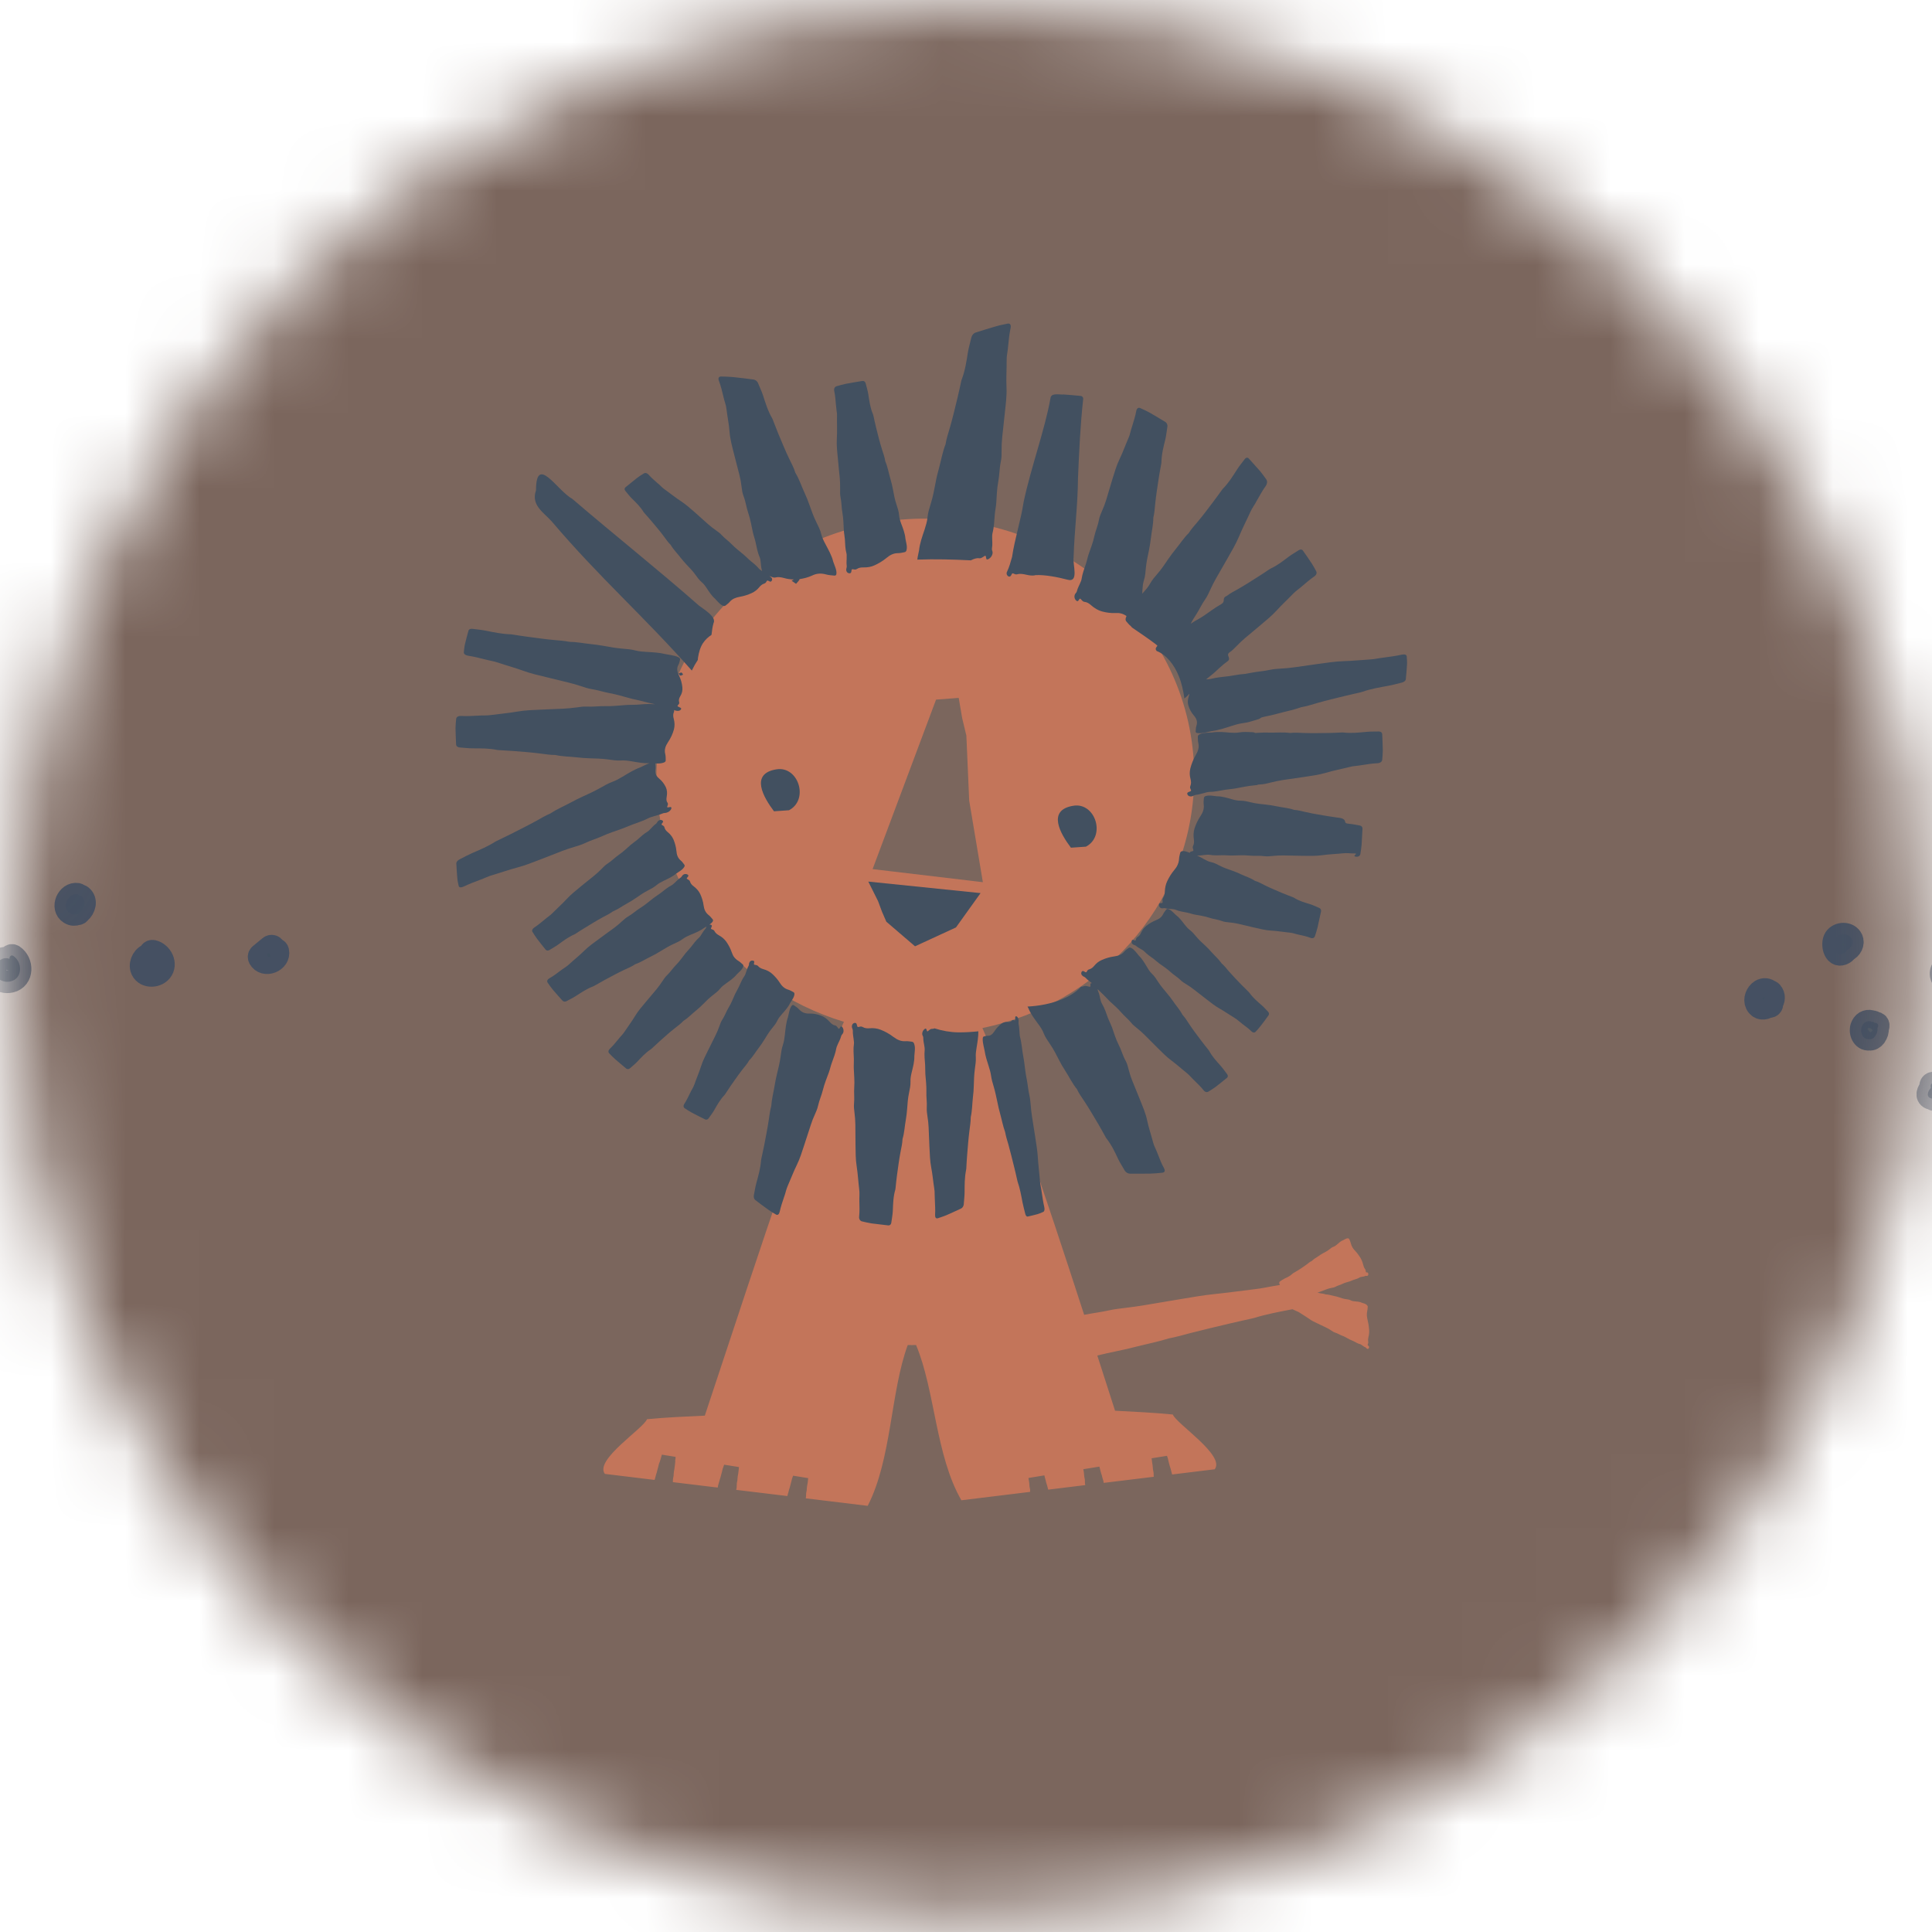<svg xmlns:xlink="http://www.w3.org/1999/xlink" xmlns="http://www.w3.org/2000/svg" width="26" viewBox="0 0 26 26" height="26"><mask fill="#fff" id="a"><path fill-rule="evenodd" fill="#fff" d="m0 12.863c0 7.102 5.759 12.861 12.863 12.861 7.104 0 12.862-5.759 12.862-12.861 0-7.104-5.758-12.863-12.862-12.863-7.104 0-12.863 5.759-12.863 12.863"></path></mask><g transform="translate(.176 .055)" fill-rule="evenodd" fill="none"><path mask="url(#a)" fill="#7b665d" d="m-13.738 50.88h75.741v-121.186h-75.741z"></path><path mask="url(#a)" fill="#c3755a" d="m11.567 11.641.854-2.281.305-.023.046.27.057.238.038.874.184 1.098zm6.667 6.387c.003-.008.004-.016.003-.026-.004-.023-.002-.043.003-.064.008-.031.012-.064.009-.1-.003-.044-.01-.087-.021-.13-.009-.04-.014-.078-.005-.116.005-.018.005-.038.007-.057.001-.01-.002-.018-.009-.025-.011-.012-.024-.018-.037-.023-.01-.003-.02-.006-.03-.009-.032-.016-.064-.017-.096-.02-.019-.001-.037-.004-.055-.013-.022-.012-.045-.014-.067-.017-.031-.004-.062-.014-.092-.025-.022-.008-.045-.013-.067-.017-.037-.007-.074-.022-.111-.021-.025-.01-.051-.012-.076-.016-.012-.002-.024-.006-.036-.008.005-.002.01-.003.015-.005.037-.014.074-.028.111-.042.022-.008.044-.014.068-.018.017-.003.035-.006.05-.015.028-.017.06-.022.089-.037.033-.017.068-.024.102-.035.018-.006.034-.015.052-.021.028-.009.058-.016.083-.033.005-.003.01-.004.015-.005.02-.005.041-.004.06-.014.006-.003.015.001.022 0 .014-.002.02-.015.016-.032-.002-.011-.006-.015-.015-.015-.016 0-.016-.001-.019-.021-.001-.01-.003-.018-.009-.025-.013-.017-.02-.036-.025-.058-.008-.033-.02-.064-.037-.093-.022-.035-.046-.068-.073-.096-.026-.027-.046-.057-.055-.096-.005-.019-.013-.037-.02-.055-.004-.009-.01-.014-.018-.015-.014-.001-.027.003-.039.01-.009.005-.018.01-.027.015-.032.011-.056.035-.082.057-.015.013-.03.025-.048.031-.022.007-.04.023-.059.038-.025.02-.053.034-.081.049-.021.011-.04.023-.059.037-.031.023-.066.038-.094.068-.024.01-.044.028-.066.045-.038.029-.078.054-.118.08-.022.014-.044.026-.066.039-.003.002-.005.004-.008.006-.032.032-.072.05-.111.068-.021.01-.039.024-.059.037-.01.006-.012.02-.007.033.002.005.004.01.006.015-.02.003-.04.007-.06.01-.048.008-.096.016-.145.026-.044.008-.087.015-.131.02-.175.02-.353.047-.526.064-.164.016-.329.046-.493.073-.152.025-.306.052-.458.077-.091.016-.184.028-.275.039-.067.008-.137.016-.204.031-.115.025-.229.039-.342.061-.563-1.736-.998-3.019-1.369-3.859 1.574-.326 2.781-1.639 2.847-3.253.078-1.913-1.477-3.525-3.474-3.6s-3.679 1.416-3.757 3.329c-.066 1.595 1.005 2.98 2.52 3.44-.475 1.046-1.05 2.821-1.872 5.3-.271.013-.536.024-.778.048-.051.129-.71.547-.567.736l.669.081c.003-.01.006-.019.009-.029.004-.012.005-.024.009-.036.007-.023.016-.046.02-.07.004-.021.013-.041.016-.063.002-.012.007-.023.011-.034.006-.014.011-.029.015-.045.006-.021.012-.041.018-.063l.185.03c-.001.015-.001.03-.005.045.002.025-.004.05-.006.076-.001.015-.003.031-.006.046-.004.021-.008.041-.009.063 0 .015-.001.031-.005.046-.004.012-.005.024-.005.037 0 .009 0 .018-.001.027l.603.073s0 0 0-.001c.001-.003.003-.006.003-.01.002-.02.01-.039.015-.059.004-.012.006-.024.01-.036.007-.023.015-.046.02-.07.004-.021.013-.041.016-.063.002-.012.006-.023.011-.034.004-.011.008-.023.012-.035l.2.032c-.002.015-.004.03-.005.046-.001.015-.003.031-.006.046-.004.02-.008.041-.009.063-.001.015-.001.031-.006.046-.003.012-.004.024-.004.037-.001.022 0 .044-.007.066v.003l.688.083c.003-.017.009-.034.014-.05.003-.012.005-.025.009-.036.007-.024.016-.046.02-.07.004-.022.013-.042.016-.063.002-.012.006-.023.011-.034.002-.007.004-.014.007-.021l.203.033c-.001.01-.002.02-.003.03-.001.016-.003.031-.006.046-.004.021-.008.042-.009.063-.001.016-.001.031-.006.046-.003.013-.004.025-.004.038 0 .016-.001.032-.004.049l.833.101c.324-.628.306-1.532.539-2.164h.053c.001.003.001.005.002.008.002-.003.003-.005.004-.008h.053c.256.609.263 1.491.61 2.089 0 0 .4-.049.925-.113 0-.006 0-.011 0-.017 0-.013-.001-.025-.005-.037-.004-.015-.004-.031-.005-.046-.001-.022-.005-.043-.009-.063-.002-.008-.002-.016-.003-.024l.214-.035c0 .002.001.003.001.004.003.022.012.042.016.063.004.024.013.047.02.07.004.012.006.024.009.036.002.007.004.013.006.019.161-.02.329-.04.498-.061-.005-.019-.005-.039-.005-.059-.001-.013-.001-.026-.005-.038-.005-.015-.005-.03-.006-.046-.001-.021-.005-.042-.009-.063 0-.003 0-.006-.001-.008l.216-.035c.004.017.01.034.013.051.005.025.013.047.021.07.003.012.005.025.009.037.006.019.013.038.015.059 0 0 0 .001.001.002.236-.029.466-.057.673-.082-.002-.014-.002-.027-.002-.04s-.001-.025-.005-.037c-.004-.015-.005-.031-.006-.047-.001-.021-.005-.042-.008-.062-.003-.016-.005-.031-.006-.047-.001-.005-.002-.011-.002-.016l.206-.033c.001.002.002.005.003.007.004.011.009.022.011.034.003.022.011.042.015.063.005.024.014.047.021.07.003.012.005.024.009.036.004.014.008.027.011.041.342-.041.573-.07.573-.07.145-.186-.514-.61-.564-.737-.242-.024-.506-.037-.777-.051-.083-.256-.162-.503-.239-.743.09-.022.181-.042.273-.061.088-.018.175-.038.263-.061.141-.036.287-.064.425-.108.101-.019.198-.047.296-.073.177-.046.356-.087.535-.13.095-.023.192-.043.288-.065.012-.003.025-.005.036-.009.159-.049.325-.08.49-.112.006-.001.013-.003.02-.004.009.004.018.008.028.013.012.006.024.012.036.016.011.004.021.01.032.017.042.028.085.052.127.082.038.029.08.047.12.066.038.019.076.036.113.054.023.011.046.024.067.039.017.011.033.022.05.027.032.009.062.03.093.041.036.012.069.034.104.052.017.009.036.014.054.024.028.014.056.032.086.039.005.001.01.004.015.007.02.012.037.029.058.036.006.003.012.012.018.017.013.009.025.004.029-.012.003-.01.001-.017-.007-.024-.013-.011-.013-.012-.006-.03z"></path><path mask="url(#a)" fill="#425060" d="m23.663 13.298c-.007-.008-.016-.012-.024-.011-.028-.029-.078-.035-.118-.01-.056.035-.09.117-.059.179.036.072.106.069.159.033.025.008.056-.01.045-.04l-.001-.002c.031-.043.04-.1-.002-.149"></path><path stroke-width=".305" stroke-linejoin="round" stroke-linecap="round" stroke="#455062" mask="url(#a)" d="m23.663 13.298c-.007-.008-.016-.012-.024-.011-.028-.029-.078-.035-.118-.01-.056.035-.09.117-.059.179.036.072.106.069.159.033.025.008.056-.01.045-.04l-.001-.002c.031-.043.04-.1-.002-.149z"></path><path mask="url(#a)" fill="#425060" d="m24.743 12.582c-.041-.087-.174-.085-.224-.008-.044.069-.011.249.098.208.025-.009.045-.027.059-.048.055-.024.095-.093.067-.152"></path><path stroke-width=".305" stroke-linejoin="round" stroke-linecap="round" stroke="#455062" mask="url(#a)" d="m24.743 12.582c-.041-.087-.174-.085-.224-.008-.044.069-.011.249.098.208.025-.009.045-.027.059-.048.055-.024.095-.093.067-.152z"></path><path mask="url(#a)" fill="#425060" d="m25.083 13.717c-.011-.005-.022-.008-.033-.009-.002-.002-.004-.004-.007-.006-.008-.006-.017-.007-.025-.005-.047-.022-.107-.007-.135.053-.037.076.007.191.099.18.027.004.056-.012.076-.039.001-.001.001-.003.002-.005.023-.029.034-.067.03-.103.003-.008.006-.017.009-.026.005-.014-.003-.034-.016-.04"></path><path stroke-width=".305" stroke-linejoin="round" stroke-linecap="round" stroke="#455062" mask="url(#a)" d="m25.083 13.717c-.011-.005-.022-.008-.033-.009-.002-.002-.004-.004-.007-.006-.008-.006-.017-.007-.025-.005-.047-.022-.107-.007-.135.053-.037.076.007.191.099.18.027.004.056-.012.076-.039.001-.001.001-.003.002-.005.023-.029.034-.067.03-.103.003-.008.006-.017.009-.026.005-.014-.003-.034-.016-.04z"></path><path mask="url(#a)" fill="#425060" d="m25.887 14.533c-.012-.003-.025-.007-.037-.01-.029-.007-.047.018-.044.044.001.006.002.011.003.017-.038.044-.067.112-.007.139.01.005.021.007.031.007.007.009.019.015.029.014.054-.005.1-.042.12-.091.011-.022.015-.048.01-.074-.001-.004-.003-.006-.005-.009-.006-.021-.018-.037-.043-.041-.019-.003-.038-.001-.057.004"></path><path stroke-width=".305" stroke-linejoin="round" stroke-linecap="round" stroke="#455062" mask="url(#a)" d="m25.887 14.533c-.012-.003-.025-.007-.037-.01-.029-.007-.047.018-.044.044.001.006.002.011.003.017-.038.044-.067.112-.007.139.01.005.021.007.031.007.007.009.019.015.029.014.054-.005.1-.042.12-.091.011-.022.015-.048.01-.074-.001-.004-.003-.006-.005-.009-.006-.021-.018-.037-.043-.041-.019-.003-.038-.001-.057.004z"></path><path mask="url(#a)" fill="#425060" d="m26.237 12.986c-.048-.071-.144-.091-.219-.052-.078.041-.097.138-.035.202.058.061.163.056.194-.03.004-.011.006-.024.007-.036.016-.014.031-.027.047-.041.012-.01.014-.031.006-.043"></path><path stroke-width=".305" stroke-linejoin="round" stroke-linecap="round" stroke="#455062" mask="url(#a)" d="m26.237 12.986c-.048-.071-.144-.091-.219-.052-.078.041-.097.138-.035.202.058.061.163.056.194-.03.004-.011.006-.024.007-.036.016-.014.031-.027.047-.041.012-.01.014-.031.006-.043z"></path><path mask="url(#a)" fill="#425060" d="m.003 12.809c-.03-.02-.057.013-.05.04-.052-.02-.113-.01-.159.047-.045.055-.056.137-.012.196.042.056.118.076.185.06.165-.039.161-.26.036-.343"></path><path stroke-width=".305" stroke-linejoin="round" stroke-linecap="round" stroke="#455062" mask="url(#a)" d="m.003 12.809c-.03-.02-.057.013-.05.04-.052-.02-.113-.01-.159.047-.045.055-.056.137-.012.196.042.056.118.076.185.06.165-.039.161-.26.036-.343z"></path><path mask="url(#a)" fill="#425060" d="m3.316 12.841c.065.122.275.039.246-.095-.005-.025-.029-.029-.048-.02 0-.005 0-.009 0-.013 0-.033-.037-.045-.06-.025-.044.036-.088.073-.133.11-.012.01-.012.03-.005.043"></path><path stroke-width=".305" stroke-linejoin="round" stroke-linecap="round" stroke="#455062" mask="url(#a)" d="m3.316 12.841c.065.122.275.039.246-.095-.005-.025-.029-.029-.048-.02 0-.005 0-.009 0-.013 0-.033-.037-.045-.06-.025-.044.036-.088.073-.133.11-.012.01-.012.03-.005.043z"></path><path mask="url(#a)" fill="#425060" d="m1.728 12.979c.034.114.193.118.262.036.08-.095.005-.242-.107-.268-.029-.006-.046.021-.043.043-.078.013-.135.11-.112.189"></path><path stroke-width=".305" stroke-linejoin="round" stroke-linecap="round" stroke="#455062" mask="url(#a)" d="m1.728 12.979c.034.114.193.118.262.036.08-.095.005-.242-.107-.268-.029-.006-.046.021-.043.043-.078.013-.135.11-.112.189z"></path><path mask="url(#a)" fill="#425060" d="m.92 12.007c-.008-.007-.02-.01-.031-.009-.004-.008-.011-.015-.024-.018-.13-.021-.218.182-.1.254.033.021.067.021.097.009.015.001.029-.006.034-.019.065-.051.096-.159.024-.217"></path><path stroke-width=".305" stroke-linejoin="round" stroke-linecap="round" stroke="#455062" mask="url(#a)" d="m.92 12.007c-.008-.007-.02-.01-.031-.009-.004-.008-.011-.015-.024-.018-.13-.021-.218.182-.1.254.033.021.067.021.097.009.015.001.029-.006.034-.019.065-.051.096-.159.024-.217z"></path><g fill="#425060"><path mask="url(#a)" d="m16.058 13.391c-.055-.043-.111-.087-.166-.129-.033-.026-.068-.05-.103-.071-.026-.016-.054-.033-.076-.055-.042-.041-.091-.069-.134-.108-.048-.045-.101-.079-.153-.116-.027-.02-.051-.043-.077-.063-.043-.032-.088-.06-.126-.101-.006-.007-.014-.011-.022-.017-.03-.02-.063-.033-.092-.059-.008-.007-.022-.008-.033-.014-.021-.012-.029-.034-.021-.054.005-.012.012-.015.026-.008.024.011.025.01.032-.015.003-.012.009-.02.018-.025.023-.013.037-.033.048-.058.017-.037.041-.069.072-.094.039-.031.082-.056.128-.075.044-.017.079-.041.1-.086.01-.021.026-.039.039-.057.007-.009.018-.011.03-.007.022.008.041.022.059.039.014.013.027.026.04.039.047.035.083.083.119.13.021.027.043.053.07.073.033.025.059.057.086.089.037.044.078.082.12.12.03.028.059.057.086.089.045.051.097.095.136.152.036.03.065.068.095.104.056.064.115.124.174.186.031.032.064.064.096.095.004.004.008.008.011.013.046.065.105.114.162.164.032.027.059.059.088.089.014.014.015.034.005.048-.035.048-.069.097-.106.143-.021.028-.045.053-.068.078-.014.016-.037.013-.056-.006-.037-.037-.079-.067-.12-.098-.017-.014-.035-.027-.052-.042-.015-.014-.031-.025-.048-.036-.068-.041-.134-.088-.203-.127-.065-.036-.124-.084-.184-.13"></path><path mask="url(#a)" d="m18.065 10.253c-.027.002-.054.007-.08.014-.106.027-.215.047-.319.078-.098.029-.2.042-.3.057-.094.014-.188.027-.282.041-.056.009-.112.021-.167.035-.041.01-.083.021-.124.023-.079.003-.012.008-.089.013-.088.007-.172.027-.257.042-.044.008-.089.01-.133.017-.071.012-.142.029-.216.029-.012 0-.024.004-.036.006-.049.011-.094.029-.145.034-.016.001-.031.013-.047.018-.033.009-.059-.003-.067-.027-.005-.015 0-.023.021-.031.034-.012.034-.014.021-.041-.006-.013-.008-.025-.002-.038.013-.031.011-.061.003-.093-.013-.046-.015-.095-.003-.144.016-.062.04-.122.073-.18.032-.053.048-.106.034-.163-.007-.027-.005-.056-.006-.084-.001-.014.009-.025.026-.033.029-.013.061-.018.094-.02.025-.002.05-.003.073-.004.08-.013.157-.005.233.002.045.003.089.005.134-.003.055-.009.11-.005.164-.003.075.004.008.015.083.009.055-.004.11-.005.165-.003.089.002.179-.008.268.005.062-.008.124-.002.186 0 .111.004.224.001.336 0 .06-.001.12-.004.18-.007.007 0 .015 0 .022.001.102.012.205 0 .307-.009.055-.006.11-.003.165-.005.027 0 .044.015.045.035.003.073.007.145.008.218 0 .043-.004.085-.008.128-.002.026-.028.044-.063.046-.07.003-.139.014-.208.025-.03.005-.059.009-.089.012"></path><path mask="url(#a)" d="m18.131 9.263c-.068.016-.136.03-.204.047-.127.031-.254.061-.38.097-.071.021-.14.043-.211.055-.101.037-.203.055-.304.083-.062.017-.124.032-.186.044-.085.017-.028.018-.113.043-.061.018-.123.038-.185.045-.051.007-.101.021-.152.038-.087.028-.174.057-.264.069-.027.006-.055.012-.083.018-.037.008-.074.013-.106.009-.019-.002-.029-.009-.028-.022.002-.025.001-.05.01-.076.018-.055.001-.098-.032-.136-.037-.042-.061-.088-.077-.139-.012-.04-.008-.084.008-.129.004-.01.005-.019.006-.028-.02.022-.04.044-.065.062-.001.001-.001.002-.002.003-.014-.105-.037-.209-.076-.304-.06-.147-.162-.284-.297-.336-.003-.004-.006-.008-.008-.012-.008-.011-.006-.025.004-.04.004-.007.011-.013.017-.02-.111-.085-.228-.165-.345-.244-.006-.006-.01-.014-.016-.019-.023-.017-.041-.042-.061-.064-.01-.011-.012-.028-.006-.048.002-.008.006-.016.009-.024-.048-.033-.096-.044-.146-.04-.062.003-.123-.005-.186-.022-.05-.014-.097-.042-.141-.08-.03-.027-.058-.045-.091-.048-.014-.001-.025-.009-.037-.022-.024-.028-.026-.029-.043 0-.01.016-.019.017-.033.004-.023-.021-.03-.054-.017-.083.007-.015.021-.023.025-.039.012-.05.036-.087.053-.131.005-.011.01-.022.011-.035.011-.075.037-.139.059-.206.014-.042.022-.087.036-.128.027-.08.059-.156.077-.243.017-.076.048-.142.062-.221.008-.042.024-.079.04-.116.022-.049.042-.1.058-.153.027-.089.053-.179.08-.268.03-.096.057-.193.099-.279.044-.091.08-.192.121-.286.011-.024.019-.049.025-.076.007-.029.016-.057.025-.085.02-.065.041-.13.054-.2.006-.036.028-.053.054-.041.042.019.084.038.126.061.071.04.141.083.211.125.02.012.033.039.028.066-.009.056-.015.114-.027.168-.025.1-.051.199-.053.311 0 .008-.002.015-.003.023-.011.061-.023.121-.032.182-.017.115-.036.229-.048.346-.007.065-.01.132-.026.193 0 .097-.023.185-.033.278-.007.058-.016.113-.027.168-.016.074-.032.148-.04.228-.005.057-.009.115-.026.167-.014.042-.018.089-.021.137-.001.015-.002.03-.002.045.007-.008.013-.016.02-.023.031-.034.061-.068.085-.112.029-.053.066-.094.103-.137.05-.058.095-.124.139-.19.033-.048.067-.094.103-.138.059-.071.11-.153.175-.215.036-.057.079-.103.12-.152.075-.088.144-.183.215-.276.038-.05.075-.102.112-.153.004-.006.009-.013.014-.018.074-.073.132-.167.191-.259.031-.049.068-.092.102-.138.017-.023.039-.025.054-.009.051.057.104.114.154.172.029.035.056.073.083.111.016.024.012.06-.01.09-.043.06-.079.126-.116.191-.015.028-.031.056-.049.083-.016.024-.029.05-.042.077-.049.109-.105.215-.15.325-.044.104-.1.198-.154.293-.051.088-.102.176-.152.265-.031.053-.058.108-.084.165-.019.042-.039.085-.064.121-.048.067-.082.145-.127.213-.026.038-.049.078-.07.118.03-.021.062-.039.094-.057.064-.035.122-.077.181-.119.042-.031.086-.059.132-.085.074-.043.001-.08.08-.114.048-.037.101-.064.153-.093.093-.053.183-.111.274-.169.049-.03.096-.063.144-.095.006-.004.012-.008.019-.011.089-.041.167-.102.245-.161.043-.032.089-.057.133-.086.022-.014.044-.011.055.006.04.057.081.114.119.173.023.034.042.071.061.107.011.023 0 .05-.029.069-.055.038-.106.082-.156.125-.022.019-.044.037-.067.054-.021.016-.04.033-.059.052-.072.075-.15.146-.219.222-.066.073-.142.135-.217.198-.069.058-.139.116-.208.174-.042.035-.081.073-.119.112-.028.029-.057.059-.09.081-.063.042.029.08-.031.123-.069.049-.127.108-.189.163-.032.028-.067.052-.099.08.007 0 .013 0 .02-.001.014-.001.028-.002.042-.005.083-.022.163-.027.243-.037.05-.006.101-.018.15-.024.096-.011.049-.001.148-.021.087-.018.171-.021.26-.041.047-.01.094-.013.14-.016.062-.003.125-.009.188-.018.106-.015.212-.03.317-.045.114-.015.229-.034.339-.037.117-.003.239-.016.357-.023.031-.002.06-.005.091-.011.034-.006.067-.011.101-.015.077-.011.155-.02.234-.038.04-.009.069-.001.07.022.003.037.006.074.004.112-.003.065-.011.131-.016.196-.002.019-.023.038-.053.045-.062.015-.124.033-.187.044-.115.021-.231.04-.347.081-.008.003-.016.005-.025.007"></path><path mask="url(#a)" d="m8.979 9.037c-.011-.003-.015-.018-.023-.028.014-.005.03-.016.039-.013.011.004.015.018.022.028-.013.005-.029.016-.038.013"></path><path mask="url(#a)" d="m16.492 12.378c-.042-.01-.085-.016-.128-.02-.032-.003-.065-.006-.095-.018-.057-.022-.116-.025-.172-.045-.065-.022-.13-.029-.195-.042-.033-.006-.066-.019-.1-.026-.054-.011-.108-.017-.161-.04-.009-.004-.019-.005-.028-.006-.037-.006-.074-.003-.112-.014-.012-.004-.025.003-.038.002-.026-.002-.042-.021-.042-.047 0-.016.006-.022.023-.023.027-.001.028-.003.025-.033-.002-.014 0-.026.007-.037.017-.026.023-.054.024-.088.002-.049.012-.096.033-.14.026-.054.057-.104.095-.149.035-.041.06-.087.063-.146.001-.028.009-.055.015-.082.003-.014.013-.022.027-.024.024-.004.048.002.072.011.011.003.021.007.032.011.001-.009.005-.015.019-.018.031-.007.032-.009.023-.038-.005-.014-.005-.026.001-.038.015-.029.015-.058.01-.091-.007-.048-.005-.097.01-.144.019-.059.045-.114.08-.166.032-.048.051-.098.043-.156-.004-.028 0-.056.002-.084.001-.014.01-.024.025-.029.027-.008.055-.008.084-.005.022.003.044.006.065.008.071 0 .137.021.204.04.039.011.077.02.117.019.049 0 .097.013.144.024.066.016.132.022.198.029.048.005.096.013.144.023.078.017.158.021.234.048.056.003.109.019.163.031.097.022.196.037.294.054.053.009.106.015.158.023.007.001.014.002.02.004.088.029.013.069.103.075.049.004.097.015.145.023.024.004.038.022.037.042-.004.072-.007.145-.012.217-.003.042-.011.084-.017.126-.005.025-.029.039-.06.035-.061-.009.043-.044-.018-.044-.026 0-.053 0-.079-.003-.024-.002-.048-.001-.072.001-.094.01-.191.012-.285.026-.088.012-.179.009-.268.008-.083-.001-.167-.004-.25-.005-.05-.001-.1.002-.149.007-.037.004-.075.008-.111.003-.069-.01-.136-.001-.204-.008-.078-.008-.153-.002-.229-.001-.039.001-.078-.004-.118-.004-.063.001-.127.006-.191-.006-.011-.002-.022-.001-.033 0-.043.002-.084.013-.129.01h-.001c.031.014.061.031.091.048.032.018.063.034.097.041.042.008.08.029.119.049.053.028.108.046.163.065.04.014.08.03.119.049.063.03.131.049.191.09.047.013.09.038.134.06.079.039.16.072.241.107.043.018.087.034.131.051.005.002.011.004.016.007.07.045.146.066.222.089.041.013.08.033.119.049.02.008.029.028.025.048-.015.071-.03.142-.046.211-.01.042-.023.081-.036.121-.008.024-.031.034-.057.024-.051-.02-.103-.031-.155-.042-.022-.005-.045-.01-.067-.017-.02-.007-.04-.01-.061-.012-.082-.008-.165-.023-.246-.027-.078-.004-.154-.024-.23-.041-.071-.016-.141-.034-.212-.05"></path><path mask="url(#a)" d="m12.293 13.802c.008.029.01.029.035.006.013-.011.024-.017.035-.017.013.001.025-.002.038-.007.102.033.207.052.318.054.09.001.18-.005.271-.014.001.07-.011.144-.023.216-.008.046-.014.09-.011.132.003.051-.005.106-.013.161-.01.075-.012.147-.014.219-.001.053-.005.106-.012.161-.01.088-.009.174-.029.266 0 .059-.01.121-.018.184-.014.111-.022.221-.031.331-.005.059-.008.117-.011.175-.001.007-.001.015-.003.022-.021.105-.019.202-.02.299 0 .053-.008.107-.011.161-.002.026-.018.05-.037.058-.066.03-.132.062-.198.09-.038.016-.077.028-.115.041-.024.007-.038-.012-.036-.046.004-.068 0-.132-.003-.195-.002-.028-.003-.055-.003-.084.001-.026-.001-.05-.005-.074-.015-.094-.023-.193-.041-.284-.017-.087-.019-.182-.024-.276-.004-.087-.007-.174-.011-.262-.002-.052-.008-.103-.016-.152-.005-.036-.011-.073-.009-.114.005-.076-.008-.141-.005-.216.002-.084-.008-.159-.014-.238-.003-.04 0-.084-.003-.124-.005-.066-.013-.129-.006-.202.001-.012-.001-.023-.002-.034-.005-.044-.018-.082-.017-.13 0-.016-.01-.025-.013-.04-.005-.029.008-.059.031-.076.014-.01.021-.008.026.009"></path><path mask="url(#a)" d="m13.063 13.894c.017-.004.034-.011.052-.01.038.003.066-.022.092-.061.027-.042.058-.074.091-.1.028-.021.058-.028.089-.025.021.003.04-.001.056-.019.006-.007.014-.009.023-.005.02.007.021.006.02-.027 0-.021.004-.027.014-.025.017.003.03.025.032.056.001.016-.003.032 0 .047.01.048.009.093.014.139.001.012.002.024.005.035.018.068.024.136.034.204.006.042.015.084.021.126.011.081.019.162.036.244.014.072.019.145.036.217.009.039.012.08.016.119.004.053.01.107.018.16.014.089.028.178.042.267.014.095.031.191.037.287.006.101.019.205.028.307.002.026.005.051.01.077.006.028.01.056.014.084.01.065.019.131.034.196.008.033.003.06-.013.067-.025.011-.05.023-.076.03-.044.013-.089.022-.134.033-.012.003-.026-.01-.032-.035-.012-.051-.027-.101-.037-.153-.018-.096-.035-.192-.067-.283-.002-.007-.004-.014-.005-.021-.013-.056-.025-.112-.039-.167-.026-.103-.051-.207-.079-.309-.017-.057-.034-.112-.045-.171-.029-.079-.044-.164-.067-.246-.014-.05-.026-.101-.036-.152-.015-.07-.029-.14-.049-.208-.015-.05-.03-.099-.037-.152-.006-.043-.018-.083-.031-.124-.022-.069-.045-.138-.056-.213-.005-.022-.01-.046-.015-.069-.007-.031-.011-.061-.01-.09.001-.017.005-.028.014-.03"></path><path mask="url(#a)" d="m11.326 13.711c.016-.002.024.004.029.024.008.034.009.035.039.027.014-.004.026-.003.039.004.03.017.06.02.094.017.05-.005.1.001.149.02.061.024.118.056.172.097.051.038.103.062.163.057.029-.002.058.004.086.007.015.002.025.013.03.03.01.029.011.06.008.092-.002.023-.004.047-.006.069.002.077-.018.148-.035.218-.01.042-.019.083-.017.127.002.053-.01.104-.02.154-.015.07-.02.141-.025.213-.004.052-.01.103-.019.155-.015.083-.018.169-.043.25-.002.06-.016.117-.027.175-.02.104-.033.21-.048.316-.008.056-.013.113-.019.17-.001.007-.001.014-.003.021-.028.093-.03.191-.034.289-.003.053-.013.103-.02.155-.003.026-.021.04-.042.038-.074-.009-.149-.017-.224-.027-.043-.007-.086-.017-.129-.027-.027-.007-.042-.034-.038-.067.007-.067.005-.133.003-.199 0-.029-.001-.057.001-.086.001-.026 0-.051-.003-.078-.013-.103-.018-.208-.034-.31-.016-.097-.014-.195-.016-.292-.001-.09-.001-.181-.002-.271-.001-.054-.005-.108-.012-.162-.005-.04-.01-.081-.006-.121.008-.073-.003-.147.003-.22.006-.084-.003-.166-.006-.248-.002-.043.002-.085.001-.128-.002-.069-.01-.138.001-.207.002-.011 0-.024-.001-.035-.004-.047-.016-.093-.014-.142.001-.015-.009-.03-.012-.047-.004-.032.011-.054.037-.058"></path><path mask="url(#a)" d="m10.066 15.561c.001-.008.002-.015.004-.023.013-.059.026-.118.038-.178.021-.113.044-.225.061-.339.01-.064.017-.13.034-.189.006-.096.03-.182.045-.274.009-.056.02-.11.033-.163.018-.073.036-.146.047-.224.008-.056.014-.113.032-.164.014-.041.021-.087.026-.134.009-.081.016-.163.041-.236.005-.023.011-.048.017-.072.007-.033.017-.062.033-.084.01-.012.021-.016.032-.007.022.016.046.03.066.052.044.048.089.06.139.059.052-.002.105.008.157.027.043.015.082.044.117.083.024.027.048.046.075.05.012.002.021.01.03.023.02.029.021.029.038.002.009-.016.017-.017.028-.003.018.021.023.054.01.082-.007.014-.02.022-.024.037-.012.049-.036.084-.053.128-.004.01-.01.021-.012.033-.013.075-.039.137-.062.202-.015.04-.024.085-.038.124-.028.078-.06.152-.081.237-.018.075-.049.139-.066.216-.009.041-.025.078-.041.113-.022.047-.042.098-.058.149-.029.087-.057.175-.085.261-.031.094-.06.189-.101.272-.044.088-.08.186-.121.278-.01.023-.019.047-.026.073-.007.029-.016.057-.026.084-.021.063-.043.126-.058.195-.008.036-.027.051-.049.039-.035-.02-.07-.04-.104-.065-.059-.041-.117-.086-.175-.13-.016-.012-.025-.038-.02-.065.012-.055.019-.112.034-.165.026-.097.055-.194.063-.304"></path><path mask="url(#a)" d="m13.797 13.727c-.051-.07-.104-.14-.133-.213-.004-.008-.008-.016-.012-.023.16-.009.319-.038.466-.099.087-.036.172-.085.238-.151.005-.005.009-.011.014-.016.014-.002.027-.003.039-.008.014-.005.029-.005.049 0 .041.012.043.011.04-.021-.002-.016.006-.021.022-.019-.03-.025-.062-.045-.088-.074-.009-.01-.025-.014-.036-.022-.023-.018-.027-.041-.014-.06.009-.011.017-.012.033-.002.026.016.027.015.04-.008.006-.011.014-.018.027-.021.029-.008.049-.025.068-.048.028-.034.061-.061.104-.079.052-.023.107-.039.165-.047.054-.007.101-.024.135-.065.016-.019.037-.033.057-.048.01-.008.023-.008.037-.001.024.013.043.032.061.053.013.016.026.032.039.048.048.047.08.103.113.158.019.033.039.064.067.09.034.032.058.071.083.11.034.052.075.1.115.148.03.035.058.071.084.109.042.062.094.118.127.184.037.039.063.083.092.127.051.077.109.152.165.227.03.04.061.079.093.118.003.005.008.01.01.015.041.076.1.139.157.203.031.035.056.073.084.109.014.018.012.038-.003.05-.051.041-.101.082-.153.122-.031.023-.064.043-.097.063-.02.012-.046.005-.064-.019-.036-.046-.079-.086-.12-.127-.018-.017-.036-.035-.053-.054-.015-.017-.031-.032-.049-.047-.071-.057-.139-.119-.212-.173-.07-.052-.129-.114-.189-.173-.057-.056-.112-.113-.169-.169-.033-.033-.069-.065-.106-.094-.028-.022-.056-.045-.078-.073-.041-.051-.093-.09-.134-.139-.048-.056-.104-.103-.157-.152-.027-.026-.05-.055-.078-.081-.026-.026-.054-.051-.08-.078 0 .008 0 .015.004.023.022.047.024.089.038.134.004.011.006.023.013.034.041.068.06.133.084.199.016.041.038.082.053.122.028.079.05.157.091.238.037.07.052.14.092.212.021.038.031.077.04.114.013.051.029.103.05.155.035.086.071.173.105.259.037.093.078.187.096.278.02.097.055.197.08.295.007.024.015.049.028.074.013.027.024.055.035.082.024.063.048.127.084.191.018.033.009.057-.022.06-.052.005-.104.011-.158.012-.091.002-.185.001-.278.001-.026 0-.055-.016-.07-.04-.029-.051-.062-.101-.087-.152-.044-.094-.087-.188-.159-.281-.006-.006-.009-.013-.013-.02-.031-.055-.06-.111-.093-.166-.061-.102-.12-.205-.187-.307-.038-.057-.079-.113-.105-.171-.065-.08-.103-.164-.156-.245-.033-.051-.062-.101-.087-.151-.035-.069-.07-.138-.117-.207-.033-.049-.069-.099-.088-.15-.015-.041-.042-.082-.072-.123"></path><path mask="url(#a)" d="m11.136 6.64c-.008-.037-.007-.076-.006-.114.001-.051-.001-.102-.005-.153-.009-.085-.018-.17-.025-.255-.009-.091-.02-.183-.014-.275.006-.097 0-.196.002-.294.001-.025 0-.049-.005-.073-.004-.027-.006-.054-.009-.081-.005-.062-.01-.125-.023-.187-.007-.031.005-.057.03-.065.042-.012.084-.024.127-.033.073-.014.147-.026.22-.038.021-.004.04.009.046.032.012.049.027.096.035.145.014.092.026.184.063.27.003.007.004.013.006.02.012.053.022.106.036.159.025.098.048.197.079.293.017.054.037.107.045.163.033.075.045.156.068.233.014.048.026.096.035.145.012.067.024.133.046.198.015.047.032.094.036.144.003.041.015.08.029.118.025.066.051.131.057.203.004.021.009.043.013.065.006.03.009.059.002.087-.004.016-.013.027-.027.029-.028.005-.056.013-.085.013-.061-.001-.11.024-.156.063-.05.041-.104.074-.163.101-.046.021-.096.029-.145.028-.035-.001-.065.003-.093.021-.012.008-.024.009-.038.006-.03-.006-.032-.005-.036.028-.003.019-.01.025-.027.024-.026-.002-.043-.022-.042-.053.001-.015.009-.03.007-.044-.007-.046.001-.09-.001-.134 0-.011.001-.023-.002-.034-.018-.064-.018-.129-.022-.194-.003-.04-.012-.08-.014-.12-.005-.078-.005-.156-.019-.234-.013-.068-.01-.138-.025-.207"></path><path mask="url(#a)" d="m14.272 7.447c-.015.092.078.344-.083.299-.124-.033-.308-.069-.429-.061-.087.023-.163-.034-.245-.012-.014.004-.026.002-.039-.004-.028-.013-.029-.013-.044.017-.024.048-.078-.006-.057-.044.031-.065.05-.134.069-.202.037-.25.118-.491.156-.742.1-.468.282-.96.36-1.389.007-.084.115-.05.182-.055.075.005.15.012.224.019.021.001.037.018.035.042-.039.356-.055.713-.07 1.069-.002.356-.049.708-.059 1.063"></path><path mask="url(#a)" d="m9.426 8.332c-.013.046-.021.1-.027.157-.043.027-.082.063-.114.11-.037.056-.056.124-.067.194-.002.01-.002.022-.003.033-.03.045-.057.093-.081.143-.659-.745-1.235-1.242-1.887-2.009-.114-.125-.278-.218-.21-.416.002-.497.287.006.487.113.569.488 1.143.943 1.708 1.439.07.054.238.151.194.236"></path><path mask="url(#a)" d="m8.18 10.179c-.059.004-.118-.006-.176-.014-.081-.011-.162-.013-.242-.015-.059-.002-.118-.006-.177-.013-.096-.011-.193-.01-.288-.032-.068.001-.134-.011-.201-.019-.119-.016-.24-.024-.361-.034-.064-.005-.129-.008-.193-.012-.009 0-.017-.001-.025-.002-.109-.023-.219-.022-.329-.022-.06 0-.118-.008-.177-.012-.03-.002-.049-.02-.049-.04-.003-.073-.007-.145-.008-.218 0-.042.005-.085.009-.127.002-.026.03-.041.068-.039.076.004.15 0 .224-.004.032-.002.064-.004.096-.003.029 0 .058-.002.086-.006.114-.016.231-.025.343-.045.106-.019.215-.022.324-.027.1-.005.202-.008.303-.013.06-.003.12-.009.179-.017.044-.007.09-.013.134-.011.085.005.165-.008.248-.006.094.003.185-.009.277-.015.047-.004.095-.001.143-.004.076-.005.153-.015.232-.007.005 0 .011-.001.017-.001-.067-.012-.131-.03-.195-.046-.047-.013-.095-.02-.141-.033-.091-.024-.179-.052-.273-.069-.083-.015-.16-.042-.245-.055-.045-.007-.089-.022-.131-.036-.058-.019-.117-.037-.176-.051-.099-.025-.2-.048-.299-.073-.107-.026-.215-.05-.317-.088-.107-.039-.222-.07-.332-.107-.028-.01-.056-.017-.085-.023-.032-.006-.063-.014-.095-.022-.073-.018-.146-.037-.221-.048-.039-.006-.064-.025-.061-.047.004-.037.007-.074.015-.109.014-.062.032-.122.048-.183.005-.017.027-.028.057-.023.059.008.119.013.178.025.11.022.219.045.332.048.008 0 .017.002.025.003.065.01.129.021.194.029.122.016.244.034.366.045.068.006.136.01.203.024.099.001.195.021.293.031.06.006.119.015.178.025.081.015.161.029.243.036.06.005.12.009.179.025.047.012.096.016.145.019.085.005.17.008.254.029.026.005.053.009.079.014.036.006.07.014.099.029.017.009.025.02.022.032-.006.023-.009.047-.022.069-.026.046-.018.093.007.143.026.053.041.106.046.16.005.044-.006.085-.029.122-.015.026-.023.051-.014.079.004.012 0 .021-.009.031-.019.021-.019.023.016.038.021.009.025.017.016.029-.013.019-.043.025-.077.013-.005-.001-.01-.004-.015-.007.003.009.003.018-.001.027-.014.03-.012.06-.003.092.013.048.015.097.002.145-.017.06-.043.117-.08.171-.033.05-.052.102-.036.16.007.028.005.056.006.084 0 .014-.01.024-.028.03-.031.011-.066.013-.101.011-.004 0-.008 0-.012 0 0 0 .001 0 .001.001.001.025.006.049.002.076-.01.058.012.095.049.126.04.033.069.072.091.118.017.037.02.081.011.128-.006.033-.005.06.012.081.006.008.006.019.001.034-.011.03-.01.031.026.024.021-.004.027.001.024.017-.006.025-.032.049-.066.058-.017.005-.033.002-.049.009-.053.023-.101.031-.151.048-.013.004-.026.008-.038.014-.075.039-.149.062-.222.089-.046.017-.092.039-.138.055-.088.032-.176.059-.266.1-.079.036-.157.057-.237.096-.042.02-.087.033-.129.046-.057.016-.116.036-.174.058-.096.038-.194.076-.29.113-.104.04-.209.082-.312.109-.109.029-.221.068-.331.101-.029.008-.056.018-.084.03-.031.014-.061.025-.092.037-.071.027-.142.053-.214.088-.036.017-.064.015-.069-.007-.008-.035-.016-.071-.019-.108-.006-.064-.009-.13-.013-.195-.001-.018.016-.041.043-.055.056-.028.112-.059.168-.084.106-.045.211-.089.313-.154.008-.005.016-.008.023-.012.062-.03.123-.059.185-.09.114-.058.229-.115.342-.177.063-.035.125-.073.19-.1.088-.058.181-.097.272-.146.056-.031.112-.058.168-.084.077-.035.154-.07.23-.113.055-.031.11-.063.167-.084.047-.017.092-.042.137-.069.077-.047.155-.095.237-.125.024-.012.05-.024.075-.036.017-.008.034-.015.05-.02-.082.003-.162-.012-.241-.026-.048-.008-.096-.014-.144-.011"></path><path mask="url(#a)" d="m7.013 12.428c.049-.032.093-.069.137-.105.019-.016.038-.032.058-.046.019-.013.035-.028.051-.044.062-.063.13-.123.19-.188.056-.061.123-.113.187-.167.061-.049.122-.098.182-.147.036-.029.071-.061.103-.094.024-.025.049-.05.078-.069.055-.035.098-.081.151-.118.06-.041.11-.09.164-.137.028-.024.059-.044.088-.068.044-.039.087-.08.14-.111.009-.005.016-.013.023-.02.03-.028.053-.06.088-.084.011-.008.015-.023.024-.033.019-.02.044-.023.062-.01.011.009.012.017.001.03-.018.024-.018.025.006.038.011.006.018.014.02.025.007.027.023.047.046.065.033.027.059.06.076.099.02.049.034.1.039.154.004.051.019.095.059.128.019.015.032.036.047.055.008.009.006.021-.002.033-.014.022-.034.039-.057.054-.017.012-.034.023-.051.034-.051.043-.11.069-.169.097-.034.017-.067.034-.095.058-.035.03-.077.051-.117.072-.056.029-.107.064-.159.1-.037.026-.076.05-.116.072-.066.036-.126.081-.196.11-.042.031-.089.053-.135.078-.082.044-.162.094-.242.143-.043.025-.084.053-.126.08-.006.003-.011.007-.017.009-.08.035-.147.086-.216.136-.037.027-.078.048-.117.073-.019.012-.039.009-.051-.005-.039-.049-.079-.097-.116-.147-.022-.029-.041-.061-.061-.092-.011-.018-.002-.042.023-.058"></path><path mask="url(#a)" d="m7.217 13.111c.053-.03.1-.066.148-.102.02-.015.041-.03.063-.044.02-.013.037-.027.054-.042.067-.062.141-.12.204-.183.061-.06.133-.111.203-.162.064-.048.13-.095.196-.143.038-.028.075-.059.11-.092.026-.023.053-.048.085-.066.059-.034.105-.079.162-.114.065-.04.119-.088.177-.133.03-.023.064-.043.094-.066.049-.037.095-.078.152-.107.01-.005.017-.013.025-.019.032-.027.057-.059.094-.083.012-.007.016-.021.026-.031.021-.02.048-.022.068-.009.013.009.013.017.002.031-.02.022-.019.024.007.037.012.007.02.015.023.026.008.027.026.047.052.066.036.028.066.061.085.101.023.05.039.101.046.155.007.051.024.095.068.129.021.016.036.037.053.056.009.01.007.022-.001.034-.011.015-.026.027-.042.039.007-.001.014-.002.021.001.013.007.015.014.008.03-.013.025-.012.026.014.035.012.004.021.011.026.022.013.025.034.041.06.056.039.021.072.049.098.085.031.044.056.092.074.144.016.048.041.088.088.114.022.013.04.031.059.047.009.008.011.02.006.033-.009.023-.025.043-.044.061-.014.014-.029.028-.042.041-.04.05-.093.085-.143.121-.03.021-.059.043-.081.071-.027.034-.063.061-.098.088-.048.037-.091.079-.133.122-.03.031-.063.06-.097.088-.056.045-.105.098-.167.137-.034.037-.075.066-.114.097-.071.056-.138.116-.205.176-.036.032-.071.065-.106.098-.004.004-.009.008-.014.011-.07.046-.125.107-.181.166-.03.032-.065.059-.097.088-.016.015-.038.015-.052.004-.049-.042-.1-.083-.148-.125-.029-.026-.055-.053-.081-.08-.016-.017-.012-.041.009-.061.041-.038.075-.081.11-.123.015-.019.03-.037.046-.054.015-.016.028-.032.04-.05.047-.071.099-.14.143-.213.041-.068.094-.129.146-.191.047-.057.096-.114.144-.171.028-.035.055-.071.079-.108.018-.028.037-.056.061-.079.046-.043.077-.094.121-.138.049-.05.087-.105.129-.159.022-.028.048-.052.07-.08.035-.044.067-.091.112-.13.008-.006.013-.015.019-.023.022-.031.038-.066.066-.095.008-.008.01-.021.015-.031-.012.007-.024.014-.036.021-.055.041-.119.066-.183.092-.037.016-.073.033-.103.056-.038.029-.083.048-.127.068-.061.028-.116.062-.172.096-.04.026-.082.048-.126.07-.071.034-.136.078-.212.104-.045.031-.096.052-.146.075-.09.042-.176.09-.263.136-.046.025-.091.051-.137.077-.005.003-.011.007-.017.009-.087.032-.16.082-.235.13-.04.026-.084.047-.126.07-.021.011-.043.008-.056-.007-.044-.049-.089-.099-.131-.149-.025-.03-.047-.062-.068-.093-.014-.019-.004-.043.023-.058"></path><path mask="url(#a)" d="m11.08 7.669c-.002.016-.012.024-.03.022-.036-.004-.071-.005-.107-.015-.079-.022-.138-.011-.191.015-.052.024-.109.039-.171.048.002.002.004.004.003.005-.012.021-.031.039-.047.058-.02-.013-.04-.027-.06-.042.01-.006.021-.011.031-.017-.042 0-.086-.006-.132-.019-.044-.012-.082-.017-.115-.008-.014.004-.03.002-.049-.006s-.029-.012-.035-.01c.006.002.012.004.017.008.022.015.027.037.014.055-.008.011-.017.013-.032.004-.026-.014-.028-.013-.04.009-.006.011-.014.018-.026.022-.029.009-.049.026-.067.048-.027.033-.06.061-.102.08-.052.024-.106.041-.164.051-.054.01-.1.028-.133.068-.015.019-.037.033-.056.049-.01.008-.023.008-.037.002-.024-.011-.043-.028-.061-.047-.013-.015-.027-.03-.04-.043-.049-.043-.081-.094-.115-.145-.019-.03-.04-.058-.068-.082-.034-.029-.059-.064-.084-.099-.035-.049-.076-.092-.118-.135-.03-.032-.058-.065-.085-.099-.043-.057-.095-.107-.13-.168-.036-.035-.063-.076-.093-.116-.052-.071-.111-.138-.168-.207-.03-.036-.063-.071-.094-.107-.004-.005-.008-.009-.011-.014-.042-.07-.102-.127-.16-.184-.031-.032-.057-.067-.085-.1-.014-.016-.012-.035.002-.047.05-.041.1-.082.151-.122.03-.023.062-.044.095-.064.019-.013.045-.007.064.014.037.042.079.078.121.115.019.015.037.031.053.048.016.016.032.029.051.042.072.051.14.107.214.155.069.045.129.101.191.154.057.05.113.101.17.152.034.03.07.058.107.084.028.02.057.04.079.065.042.046.094.081.136.125.049.051.105.092.158.137.028.023.052.049.079.073.044.037.092.072.128.117.006.007.015.013.023.019.006.005.013.009.019.013v-.001c-.017-.051-.014-.095-.022-.143-.002-.012-.003-.024-.008-.036-.033-.074-.043-.144-.059-.214-.01-.044-.027-.089-.036-.132-.019-.085-.031-.167-.061-.255-.027-.077-.033-.15-.064-.229-.016-.041-.021-.083-.026-.123-.006-.054-.016-.109-.03-.164-.024-.093-.048-.187-.072-.279-.025-.1-.053-.201-.06-.297-.007-.101-.03-.208-.042-.312-.003-.026-.009-.052-.018-.079-.01-.03-.017-.06-.024-.089-.017-.068-.032-.136-.059-.207-.014-.035-.003-.059.029-.058.052.001.104.002.157.007.092.009.185.021.277.033.026.003.053.022.064.05.022.055.049.11.067.165.033.102.063.204.123.308.005.008.007.016.01.023.024.06.046.12.071.181.048.113.093.226.147.338.031.063.065.126.083.189.055.09.082.18.124.27.026.056.048.111.067.166.026.075.053.15.09.226.027.055.056.11.068.165.011.044.032.089.057.135.041.078.086.156.104.235.009.023.018.048.027.073.012.033.02.065.016.093"></path><path mask="url(#a)" d="m12.192 7.352c.009-.091.043-.187.075-.281.018-.056.034-.11.039-.161.005-.064.027-.131.047-.197.028-.092.044-.18.061-.269.011-.065.027-.13.046-.197.03-.108.046-.214.089-.324.011-.074.037-.15.059-.226.039-.135.07-.27.103-.404.018-.072.032-.144.048-.215.002-.009.004-.018.008-.027.047-.127.064-.247.083-.367.011-.065.031-.131.046-.197.008-.032.032-.059.058-.067.092-.029.184-.058.275-.084.053-.016.105-.025.157-.036.032-.006.047.019.038.061-.018.084-.025.163-.033.242-.003.034-.007.068-.013.103-.005.032-.008.062-.007.093.001.117-.008.241-.002.356.006.109-.01.227-.022.343-.011.108-.024.217-.035.325-.007.065-.01.128-.009.19 0 .045.001.093-.01.142-.02.094-.017.176-.034.267-.02.104-.021.198-.028.296-.004.05-.016.104-.02.155-.007.081-.008.161-.031.25-.004.014-.003.028-.004.042-.001.055.008.103-.003.163-.003.019.008.032.009.05.001.037-.022.072-.054.09-.021.011-.03.008-.033-.014-.005-.037-.007-.037-.044-.012-.018.012-.034.018-.048.016-.035-.006-.072.007-.114.028-.24-.012-.48-.019-.72-.01.002-.012.003-.024.005-.037.006-.029.012-.059.018-.087"></path><path mask="url(#a)" d="m9.111 14.655c.01-.021.02-.042.033-.062.011-.019.019-.038.026-.058.028-.08.063-.159.088-.239.024-.076.061-.147.096-.218.033-.067.066-.133.099-.199.02-.04.037-.081.052-.123.011-.031.022-.063.04-.09.034-.052.053-.109.084-.161.037-.059.06-.122.088-.184.015-.031.034-.061.049-.093.024-.051.044-.104.078-.151.006-.008.009-.018.013-.027.014-.035.021-.073.041-.107.007-.011.004-.026.008-.038.008-.025.029-.037.052-.032.014.003.019.01.015.026-.006.028-.005.029.022.032.013.002.023.006.031.015.018.022.042.033.072.042.042.011.081.031.115.06.041.037.077.078.106.124.028.044.062.077.114.092.024.007.046.021.068.032.011.006.016.017.014.031-.003.025-.014.047-.028.069-.011.017-.021.034-.031.05-.027.056-.07.102-.111.149-.024.027-.046.055-.061.087-.019.04-.047.073-.075.107-.038.047-.068.098-.099.148-.023.037-.047.073-.074.108-.044.056-.078.119-.13.17-.024.044-.057.081-.088.12-.055.07-.105.144-.157.217-.027.039-.053.079-.079.119-.003.004-.007.01-.011.014-.057.06-.096.131-.136.201-.022.038-.049.072-.074.108-.012.018-.033.023-.049.015-.059-.03-.117-.058-.175-.089-.034-.018-.065-.039-.097-.06-.02-.012-.022-.037-.006-.06.03-.047.053-.096.077-.145"></path><path mask="url(#a)" d="m13.02 11.964-.331.462-.551.254-.386-.331-.059-.136-.052-.14-.132-.264z"></path><path mask="url(#a)" d="m14.271 10.788c-.364.057-.175.379-.035.565l.202-.014c.272-.143.127-.597-.167-.551"></path><path mask="url(#a)" d="m10.275 10.298c-.364.057-.175.379-.035.565l.202-.014c.272-.143.127-.597-.167-.551"></path></g></g></svg>